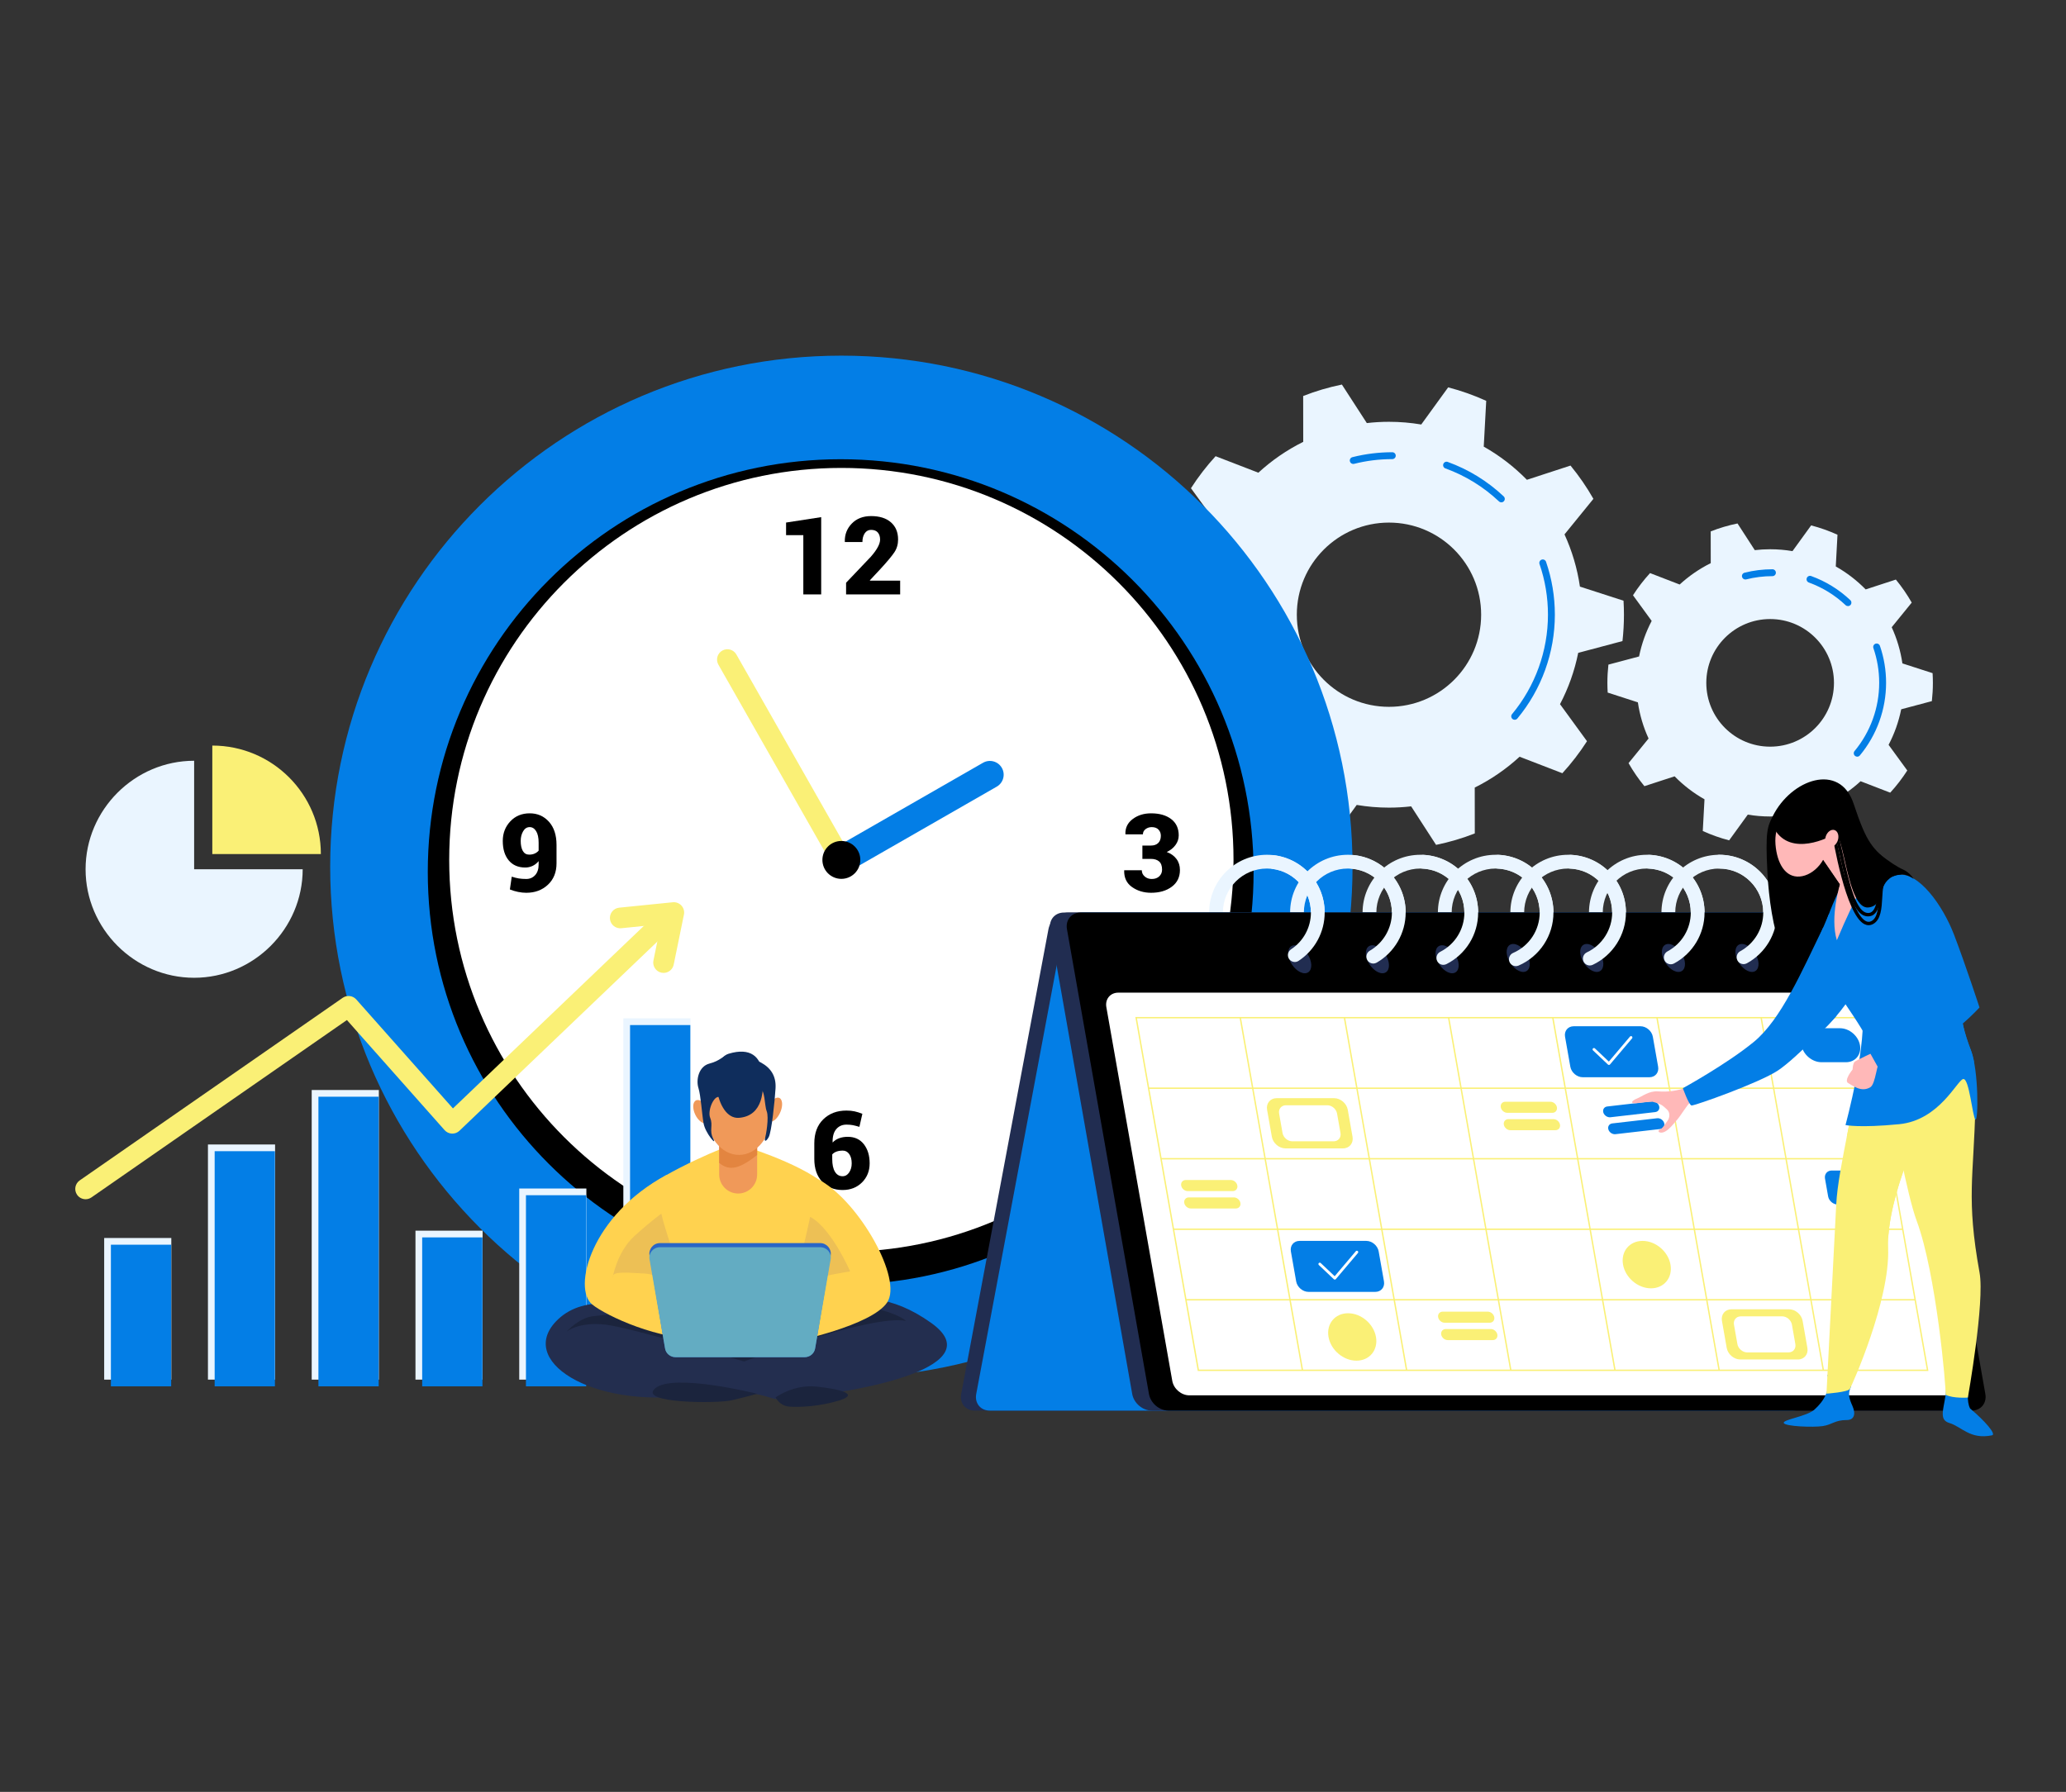 <svg width="302" height="262" viewBox="0 0 302 262" fill="none" xmlns="http://www.w3.org/2000/svg">
<rect x="0" y="0" width="302" height="262" fill="#333333" stroke="none"/>
<g clip-path="url(#clip0_419_6479)">
<path d="M237.167 93.734C237.309 92.469 237.383 91.182 237.383 89.879C237.383 89.191 237.36 88.509 237.321 87.831L230.948 85.77C230.556 83.084 229.785 80.521 228.693 78.136L232.918 72.938C231.941 71.218 230.82 69.591 229.571 68.073L223.197 70.153C221.339 68.256 219.217 66.619 216.888 65.303L217.251 58.609C215.472 57.799 213.612 57.137 211.688 56.637L207.752 62.067C206.219 61.81 204.644 61.673 203.036 61.673C201.941 61.673 200.86 61.737 199.797 61.859L196.153 56.228C194.202 56.625 192.309 57.188 190.493 57.901L190.501 64.606C188.101 65.798 185.895 67.32 183.944 69.115L177.691 66.703C176.363 68.155 175.156 69.72 174.09 71.384L178.036 76.8C176.814 79.129 175.908 81.648 175.376 84.303L168.905 86.025C168.763 87.29 168.688 88.577 168.688 89.88C168.688 90.568 168.71 91.251 168.751 91.928L175.123 93.989C175.515 96.675 176.285 99.238 177.38 101.623L173.154 106.822C174.132 108.541 175.252 110.169 176.502 111.686L182.875 109.607C184.733 111.504 186.855 113.141 189.184 114.456L188.822 121.151C190.6 121.96 192.46 122.623 194.385 123.122L198.32 117.692C199.854 117.95 201.429 118.087 203.036 118.087C204.132 118.087 205.212 118.022 206.276 117.9L209.919 123.531C211.872 123.134 213.763 122.571 215.58 121.858L215.572 115.154C217.972 113.961 220.177 112.439 222.129 110.644L228.381 113.056C229.71 111.604 230.916 110.04 231.982 108.375L228.036 102.959C229.258 100.63 230.164 98.111 230.696 95.456L237.167 93.734ZM203.036 103.348C195.596 103.348 189.564 97.318 189.564 89.879C189.564 82.44 195.595 76.41 203.036 76.41C210.476 76.41 216.508 82.44 216.508 89.879C216.508 97.318 210.476 103.348 203.036 103.348Z" fill="#EAF5FF"/>
<path d="M221.411 105.241C221.297 105.241 221.183 105.203 221.09 105.124C220.876 104.946 220.847 104.629 221.024 104.416C224.41 100.345 226.275 95.183 226.275 89.879C226.275 87.34 225.859 84.846 225.04 82.468C224.95 82.205 225.09 81.918 225.352 81.827C225.615 81.737 225.902 81.877 225.993 82.139C226.849 84.624 227.283 87.228 227.283 89.879C227.283 95.417 225.335 100.809 221.8 105.06C221.698 105.18 221.555 105.241 221.411 105.241Z" fill="#037EE6"/>
<path d="M219.46 73.449C219.336 73.449 219.212 73.404 219.115 73.312C216.84 71.171 214.204 69.547 211.282 68.487C211.02 68.393 210.885 68.104 210.98 67.842C211.075 67.58 211.364 67.445 211.625 67.54C214.678 68.648 217.43 70.342 219.806 72.578C220.008 72.769 220.018 73.088 219.827 73.29C219.728 73.396 219.594 73.449 219.46 73.449Z" fill="#037EE6"/>
<path d="M197.811 67.836C197.585 67.836 197.381 67.684 197.323 67.455C197.255 67.185 197.419 66.911 197.688 66.844C199.584 66.366 201.547 66.123 203.521 66.123C203.798 66.123 204.024 66.349 204.024 66.626C204.024 66.904 203.798 67.13 203.521 67.13C201.629 67.13 199.75 67.362 197.934 67.821C197.893 67.831 197.852 67.836 197.811 67.836Z" fill="#037EE6"/>
<path d="M282.392 102.514C282.49 101.637 282.542 100.746 282.542 99.844C282.542 99.368 282.526 98.895 282.499 98.425L278.085 96.998C277.813 95.137 277.279 93.362 276.522 91.711L279.448 88.11C278.772 86.919 277.995 85.792 277.13 84.741L272.716 86.181C271.429 84.867 269.959 83.733 268.347 82.823L268.597 78.186C267.366 77.626 266.078 77.166 264.745 76.821L262.019 80.582C260.956 80.403 259.865 80.309 258.752 80.309C257.992 80.309 257.244 80.353 256.508 80.438L253.984 76.538C252.632 76.813 251.322 77.203 250.064 77.697L250.07 82.341C248.408 83.166 246.881 84.221 245.528 85.464L241.198 83.794C240.278 84.799 239.443 85.883 238.704 87.036L241.437 90.787C240.591 92.4 239.963 94.145 239.594 95.984L235.111 97.176C235.014 98.053 234.961 98.944 234.961 99.846C234.961 100.322 234.978 100.796 235.005 101.265L239.419 102.693C239.69 104.553 240.224 106.328 240.982 107.98L238.055 111.58C238.732 112.771 239.508 113.898 240.373 114.949L244.787 113.509C246.074 114.823 247.544 115.957 249.157 116.867L248.906 121.504C250.137 122.065 251.425 122.524 252.759 122.869L255.485 119.109C256.547 119.288 257.638 119.381 258.752 119.381C259.511 119.381 260.259 119.337 260.995 119.253L263.519 123.152C264.871 122.877 266.182 122.488 267.439 121.994L267.433 117.351C269.095 116.525 270.623 115.471 271.975 114.227L276.305 115.898C277.226 114.893 278.061 113.808 278.8 112.656L276.067 108.905C276.913 107.292 277.54 105.547 277.91 103.708L282.392 102.514ZM258.752 109.173C253.599 109.173 249.42 104.996 249.42 99.843C249.42 94.691 253.598 90.513 258.752 90.513C263.906 90.513 268.083 94.69 268.083 99.843C268.083 104.996 263.906 109.173 258.752 109.173Z" fill="#EAF5FF"/>
<path d="M271.479 110.637C271.365 110.637 271.251 110.599 271.157 110.52C270.944 110.342 270.915 110.025 271.092 109.812C273.414 107.019 274.693 103.479 274.693 99.841C274.693 98.1 274.408 96.389 273.846 94.758C273.756 94.495 273.896 94.208 274.158 94.117C274.421 94.027 274.708 94.167 274.799 94.43C275.397 96.166 275.701 97.987 275.701 99.841C275.701 103.713 274.34 107.482 271.867 110.454C271.767 110.575 271.623 110.637 271.479 110.637Z" fill="#037EE6"/>
<path d="M270.127 88.619C270.003 88.619 269.879 88.573 269.782 88.482C268.221 87.013 266.414 85.899 264.409 85.172C264.147 85.078 264.012 84.788 264.107 84.527C264.202 84.265 264.491 84.131 264.753 84.226C266.887 85 268.811 86.185 270.472 87.749C270.674 87.939 270.684 88.258 270.493 88.461C270.395 88.565 270.261 88.619 270.127 88.619Z" fill="#037EE6"/>
<path d="M255.133 84.731C254.907 84.731 254.703 84.579 254.645 84.35C254.577 84.08 254.741 83.806 255.01 83.739C256.336 83.404 257.708 83.234 259.088 83.234C259.366 83.234 259.592 83.46 259.592 83.738C259.592 84.016 259.366 84.241 259.088 84.241C257.791 84.241 256.502 84.4 255.256 84.715C255.215 84.725 255.174 84.731 255.133 84.731Z" fill="#037EE6"/>
<path d="M122.987 201.42C164.255 201.42 197.709 167.971 197.709 126.71C197.709 85.449 164.255 52 122.987 52C81.719 52 48.265 85.449 48.265 126.71C48.265 167.971 81.719 201.42 122.987 201.42Z" fill="#037EE6"/>
<path d="M122.888 187.84C156.222 187.84 183.245 160.822 183.245 127.493C183.245 94.165 156.222 67.147 122.888 67.147C89.554 67.147 62.532 94.165 62.532 127.493C62.532 160.822 89.554 187.84 122.888 187.84Z" fill="black"/>
<path d="M122.987 183.045C154.646 183.045 180.311 157.385 180.311 125.731C180.311 94.077 154.646 68.417 122.987 68.417C91.328 68.417 65.663 94.077 65.663 125.731C65.663 157.385 91.328 183.045 122.987 183.045Z" fill="white"/>
<path d="M122.988 127.746C122.29 127.746 121.611 127.383 121.239 126.734C120.685 125.77 121.018 124.539 121.983 123.985L143.696 111.526C144.66 110.973 145.891 111.306 146.445 112.271C146.999 113.235 146.665 114.465 145.701 115.019L123.988 127.478C123.673 127.66 123.328 127.746 122.988 127.746Z" fill="#037EE6"/>
<path d="M122.988 127.244C122.462 127.244 121.952 126.969 121.674 126.48L105.013 97.185C104.601 96.46 104.853 95.537 105.578 95.126C106.304 94.713 107.226 94.967 107.638 95.692L124.299 124.986C124.711 125.711 124.458 126.634 123.733 127.046C123.498 127.179 123.241 127.244 122.988 127.244Z" fill="#FAF076"/>
<path d="M125.758 125.731C125.758 127.261 124.517 128.502 122.987 128.502C121.456 128.502 120.215 127.261 120.215 125.731C120.215 124.2 121.456 122.959 122.987 122.959C124.517 122.96 125.758 124.2 125.758 125.731Z" fill="black"/>
<path d="M120.039 86.911H117.426V78.249H114.905V76.404L120.039 75.612V86.911Z" fill="black"/>
<path d="M131.58 86.911H123.677V85.206L127.306 81.391C127.766 80.863 128.105 80.393 128.322 79.979C128.54 79.565 128.648 79.206 128.648 78.9C128.648 78.466 128.539 78.12 128.319 77.861C128.1 77.603 127.769 77.474 127.33 77.474C126.937 77.474 126.628 77.641 126.404 77.974C126.179 78.308 126.066 78.733 126.066 79.25H123.506L123.491 79.204C123.465 78.159 123.807 77.274 124.516 76.547C125.223 75.822 126.162 75.458 127.331 75.458C128.572 75.458 129.541 75.763 130.236 76.373C130.93 76.983 131.279 77.818 131.279 78.878C131.279 79.592 131.094 80.222 130.724 80.77C130.354 81.318 129.673 82.133 128.681 83.213L127.153 84.849L127.176 84.895H131.582V86.911H131.58Z" fill="black"/>
<path d="M123.723 162.38C124.168 162.38 124.563 162.417 124.909 162.493C125.256 162.568 125.638 162.688 126.057 162.853L125.623 164.761C125.262 164.652 124.945 164.571 124.674 164.516C124.402 164.462 124.091 164.435 123.739 164.435C123.119 164.435 122.621 164.653 122.246 165.09C121.871 165.527 121.691 166.165 121.707 167.002L121.73 167.041C121.958 166.782 122.26 166.581 122.637 166.436C123.015 166.291 123.444 166.218 123.925 166.218C124.933 166.218 125.718 166.582 126.28 167.308C126.841 168.033 127.122 168.963 127.122 170.096C127.122 171.212 126.751 172.141 126.009 172.884C125.267 173.626 124.319 173.996 123.166 173.996C121.93 173.996 120.933 173.59 120.172 172.779C119.412 171.967 119.032 170.856 119.032 169.444V167.172C119.032 165.682 119.47 164.511 120.346 163.659C121.222 162.806 122.347 162.38 123.723 162.38ZM123.203 168.235C122.842 168.235 122.53 168.284 122.269 168.382C122.008 168.48 121.803 168.616 121.653 168.792V169.456C121.653 170.27 121.785 170.894 122.052 171.329C122.318 171.764 122.69 171.981 123.165 171.981C123.558 171.981 123.879 171.796 124.127 171.426C124.375 171.055 124.499 170.615 124.499 170.105C124.499 169.533 124.38 169.079 124.139 168.741C123.898 168.403 123.586 168.235 123.203 168.235Z" fill="black"/>
<path d="M76.929 128.518C77.452 128.518 77.883 128.331 78.224 127.957C78.566 127.582 78.736 127.064 78.736 126.402V125.906C78.482 126.216 78.188 126.449 77.852 126.607C77.515 126.765 77.159 126.844 76.781 126.844C75.752 126.844 74.947 126.497 74.365 125.801C73.783 125.105 73.493 124.156 73.493 122.951C73.493 121.83 73.861 120.877 74.595 120.094C75.329 119.311 76.276 118.919 77.434 118.919C78.571 118.919 79.508 119.33 80.245 120.152C80.983 120.974 81.351 122.104 81.351 123.541V126.225C81.351 127.528 80.932 128.572 80.094 129.358C79.256 130.144 78.202 130.537 76.93 130.537C76.543 130.537 76.141 130.495 75.724 130.409C75.308 130.324 74.91 130.204 74.533 130.049L74.805 128.18C75.167 128.299 75.51 128.386 75.834 128.44C76.155 128.491 76.52 128.518 76.929 128.518ZM77.356 124.959C77.651 124.959 77.916 124.908 78.151 124.804C78.386 124.7 78.581 124.558 78.736 124.377V123.214C78.736 122.475 78.613 121.91 78.367 121.52C78.121 121.129 77.807 120.935 77.425 120.935C77.022 120.935 76.702 121.139 76.467 121.547C76.231 121.956 76.115 122.423 76.115 122.95C76.115 123.571 76.218 124.061 76.425 124.419C76.632 124.78 76.942 124.959 77.356 124.959Z" fill="black"/>
<path d="M166.989 123.633H168.222C168.693 123.633 169.055 123.506 169.308 123.253C169.562 123 169.688 122.648 169.688 122.199C169.688 121.843 169.574 121.543 169.346 121.3C169.119 121.058 168.787 120.936 168.353 120.936C168.012 120.936 167.712 121.034 167.454 121.231C167.195 121.427 167.066 121.681 167.066 121.991H164.522L164.507 121.945C164.476 121.045 164.831 120.316 165.57 119.758C166.309 119.2 167.206 118.92 168.261 118.92C169.486 118.92 170.466 119.201 171.2 119.762C171.934 120.322 172.302 121.118 172.302 122.146C172.302 122.657 172.143 123.13 171.824 123.562C171.506 123.994 171.081 124.331 170.549 124.573C171.154 124.796 171.626 125.133 171.967 125.585C172.309 126.037 172.479 126.579 172.479 127.209C172.479 128.244 172.083 129.056 171.293 129.648C170.501 130.24 169.491 130.536 168.261 130.536C167.2 130.536 166.274 130.258 165.48 129.702C164.687 129.147 164.303 128.341 164.328 127.287L164.343 127.241H166.903C166.903 127.602 167.044 127.906 167.326 128.152C167.608 128.398 167.95 128.52 168.354 128.52C168.814 128.52 169.181 128.392 169.456 128.133C169.73 127.874 169.867 127.549 169.867 127.156C169.867 126.608 169.724 126.209 169.437 125.958C169.15 125.707 168.745 125.581 168.223 125.581H166.99V123.633H166.989Z" fill="black"/>
<path d="M251.313 141.872C246.655 141.872 242.865 138.083 242.865 133.426C242.865 128.769 246.655 124.98 251.313 124.98C255.97 124.98 259.76 128.769 259.76 133.426C259.76 138.083 255.97 141.872 251.313 141.872ZM251.313 126.994C247.766 126.994 244.88 129.88 244.88 133.426C244.88 136.972 247.766 139.858 251.313 139.858C254.859 139.858 257.745 136.972 257.745 133.426C257.745 129.88 254.86 126.994 251.313 126.994Z" fill="#EAF5FF"/>
<path d="M240.718 141.872C236.061 141.872 232.271 138.083 232.271 133.426C232.271 128.769 236.061 124.98 240.718 124.98C245.376 124.98 249.165 128.769 249.165 133.426C249.165 138.083 245.376 141.872 240.718 141.872ZM240.718 126.994C237.171 126.994 234.285 129.88 234.285 133.426C234.285 136.972 237.171 139.858 240.718 139.858C244.265 139.858 247.151 136.972 247.151 133.426C247.151 129.88 244.265 126.994 240.718 126.994Z" fill="#EAF5FF"/>
<path d="M229.227 141.872C224.569 141.872 220.78 138.083 220.78 133.426C220.78 128.769 224.569 124.98 229.227 124.98C233.884 124.98 237.674 128.769 237.674 133.426C237.674 138.083 233.884 141.872 229.227 141.872ZM229.227 126.994C225.68 126.994 222.794 129.88 222.794 133.426C222.794 136.972 225.68 139.858 229.227 139.858C232.773 139.858 235.66 136.972 235.66 133.426C235.659 129.88 232.773 126.994 229.227 126.994Z" fill="#EAF5FF"/>
<path d="M218.632 141.872C213.974 141.872 210.185 138.083 210.185 133.426C210.185 128.769 213.974 124.98 218.632 124.98C223.289 124.98 227.079 128.769 227.079 133.426C227.079 138.083 223.289 141.872 218.632 141.872ZM218.632 126.994C215.085 126.994 212.199 129.88 212.199 133.426C212.199 136.972 215.085 139.858 218.632 139.858C222.178 139.858 225.065 136.972 225.065 133.426C225.065 129.88 222.178 126.994 218.632 126.994Z" fill="#EAF5FF"/>
<path d="M207.624 141.872C202.966 141.872 199.177 138.083 199.177 133.426C199.177 128.769 202.966 124.98 207.624 124.98C212.281 124.98 216.071 128.769 216.071 133.426C216.071 138.083 212.281 141.872 207.624 141.872ZM207.624 126.994C204.077 126.994 201.191 129.88 201.191 133.426C201.191 136.972 204.077 139.858 207.624 139.858C211.171 139.858 214.057 136.972 214.057 133.426C214.056 129.88 211.171 126.994 207.624 126.994Z" fill="#EAF5FF"/>
<path d="M197.029 141.872C192.371 141.872 188.582 138.083 188.582 133.426C188.582 128.769 192.371 124.98 197.029 124.98C201.686 124.98 205.476 128.769 205.476 133.426C205.476 138.083 201.686 141.872 197.029 141.872ZM197.029 126.994C193.482 126.994 190.596 129.88 190.596 133.426C190.596 136.972 193.482 139.858 197.029 139.858C200.576 139.858 203.462 136.972 203.462 133.426C203.462 129.88 200.576 126.994 197.029 126.994Z" fill="#EAF5FF"/>
<path d="M185.191 141.872C180.533 141.872 176.744 138.083 176.744 133.426C176.744 128.769 180.533 124.98 185.191 124.98C189.848 124.98 193.638 128.769 193.638 133.426C193.638 138.083 189.848 141.872 185.191 141.872ZM185.191 126.994C181.644 126.994 178.758 129.88 178.758 133.426C178.758 136.972 181.644 139.858 185.191 139.858C188.738 139.858 191.624 136.972 191.624 133.426C191.623 129.88 188.738 126.994 185.191 126.994Z" fill="#EAF5FF"/>
<path d="M259.878 206.25H142.479C141.136 206.25 140.253 205.162 140.505 203.82L153.26 135.856C153.512 134.514 154.804 133.427 156.146 133.427H273.545C274.888 133.427 275.771 134.514 275.519 135.856L262.764 203.82C262.512 205.162 261.22 206.25 259.878 206.25Z" fill="#212D51"/>
<path d="M262.074 206.25H144.675C143.332 206.25 142.449 205.162 142.701 203.82L155.456 135.856C155.708 134.514 157 133.427 158.342 133.427H275.742C277.084 133.427 277.967 134.514 277.716 135.856L264.96 203.82C264.709 205.162 263.417 206.25 262.074 206.25Z" fill="#037EE6"/>
<path d="M285.762 206.25H168.361C167.019 206.25 165.739 205.162 165.502 203.82L153.517 135.856C153.28 134.514 154.176 133.427 155.519 133.427H272.918C274.26 133.427 275.54 134.514 275.777 135.856L287.763 203.82C288 205.162 287.104 206.25 285.762 206.25Z" fill="#212D51"/>
<path d="M288.209 206.25H170.809C169.466 206.25 168.186 205.162 167.95 203.82L155.964 135.856C155.727 134.514 156.624 133.427 157.966 133.427H275.365C276.708 133.427 277.988 134.514 278.224 135.856L290.21 203.82C290.448 205.162 289.551 206.25 288.209 206.25Z" fill="black"/>
<path d="M256.889 140.065C257.294 141.195 256.941 142.111 256.099 142.111C255.257 142.111 254.248 141.195 253.842 140.065C253.436 138.936 253.791 138.02 254.632 138.02C255.474 138.02 256.484 138.936 256.889 140.065Z" fill="#212D51"/>
<path d="M246.139 140.065C246.544 141.195 246.191 142.111 245.349 142.111C244.507 142.111 243.498 141.195 243.092 140.065C242.686 138.936 243.041 138.02 243.882 138.02C244.724 138.02 245.734 138.936 246.139 140.065Z" fill="#212D51"/>
<path d="M234.203 140.065C234.608 141.195 234.254 142.111 233.412 142.111C232.57 142.111 231.561 141.195 231.155 140.065C230.75 138.936 231.104 138.02 231.946 138.02C232.788 138.02 233.798 138.936 234.203 140.065Z" fill="#212D51"/>
<path d="M223.451 140.065C223.856 141.195 223.503 142.111 222.661 142.111C221.819 142.111 220.81 141.195 220.404 140.065C219.998 138.936 220.353 138.02 221.195 138.02C222.037 138.02 223.047 138.936 223.451 140.065Z" fill="#212D51"/>
<path d="M213.06 140.257C213.464 141.387 213.111 142.303 212.269 142.303C211.427 142.303 210.418 141.387 210.012 140.257C209.608 139.127 209.961 138.211 210.803 138.211C211.645 138.211 212.655 139.126 213.06 140.257Z" fill="#212D51"/>
<path d="M202.868 140.257C203.273 141.387 202.92 142.303 202.078 142.303C201.237 142.303 200.227 141.387 199.821 140.257C199.416 139.127 199.77 138.211 200.612 138.211C201.454 138.211 202.464 139.126 202.868 140.257Z" fill="#212D51"/>
<path d="M191.513 140.257C191.918 141.387 191.565 142.303 190.723 142.303C189.882 142.303 188.872 141.387 188.466 140.257C188.061 139.127 188.415 138.211 189.257 138.211C190.098 138.211 191.108 139.126 191.513 140.257Z" fill="#212D51"/>
<path d="M254.866 140.971C254.509 140.971 254.163 140.78 253.981 140.445C253.715 139.957 253.895 139.345 254.384 139.08C256.457 137.951 257.746 135.785 257.746 133.426C257.746 129.88 254.86 126.994 251.313 126.994C250.757 126.994 250.306 126.543 250.306 125.987C250.306 125.432 250.757 124.98 251.313 124.98C255.971 124.98 259.76 128.769 259.76 133.426C259.76 136.522 258.069 139.367 255.347 140.848C255.193 140.931 255.028 140.971 254.866 140.971Z" fill="#EAF5FF"/>
<path d="M244.227 140.994C243.867 140.994 243.52 140.802 243.339 140.463C243.076 139.973 243.261 139.362 243.75 139.1C245.848 137.976 247.151 135.802 247.151 133.426C247.151 129.985 244.461 127.163 241.026 127.001C240.471 126.975 240.042 126.504 240.068 125.948C240.094 125.392 240.567 124.965 241.121 124.989C245.632 125.202 249.165 128.907 249.165 133.425C249.165 136.545 247.455 139.4 244.702 140.874C244.55 140.956 244.387 140.994 244.227 140.994Z" fill="#EAF5FF"/>
<path d="M232.392 141.166C232.014 141.166 231.652 140.953 231.481 140.588C231.244 140.085 231.46 139.485 231.963 139.248C234.209 138.191 235.66 135.905 235.66 133.425C235.66 129.981 232.967 127.158 229.529 127C228.973 126.975 228.544 126.504 228.569 125.948C228.595 125.392 229.063 124.96 229.622 124.989C234.137 125.196 237.674 128.902 237.674 133.425C237.674 136.681 235.77 139.682 232.821 141.069C232.682 141.135 232.536 141.166 232.392 141.166Z" fill="#EAF5FF"/>
<path d="M221.583 141.263C221.194 141.263 220.823 141.035 220.659 140.656C220.438 140.145 220.673 139.552 221.184 139.331C223.541 138.312 225.065 135.994 225.065 133.425C225.065 129.981 222.371 127.158 218.933 127C218.377 126.975 217.948 126.504 217.973 125.948C217.998 125.392 218.471 124.96 219.026 124.989C223.541 125.196 227.079 128.901 227.079 133.425C227.079 136.797 225.079 139.84 221.983 141.179C221.853 141.235 221.717 141.263 221.583 141.263Z" fill="#EAF5FF"/>
<path d="M210.982 141.073C210.615 141.073 210.26 140.872 210.083 140.521C209.831 140.025 210.03 139.42 210.526 139.168C212.703 138.066 214.056 135.866 214.056 133.427C214.056 130.001 211.378 127.179 207.959 127.004C207.403 126.976 206.976 126.503 207.006 125.947C207.034 125.391 207.509 124.966 208.063 124.993C212.553 125.224 216.071 128.928 216.071 133.428C216.071 136.63 214.295 139.518 211.437 140.965C211.29 141.038 211.135 141.073 210.982 141.073Z" fill="#EAF5FF"/>
<path d="M200.739 140.885C200.39 140.885 200.052 140.703 199.866 140.38C199.588 139.898 199.754 139.283 200.235 139.005C202.226 137.858 203.462 135.721 203.462 133.428C203.462 130.089 200.958 127.336 197.638 127.024C197.084 126.972 196.678 126.481 196.73 125.928C196.781 125.374 197.273 124.966 197.827 125.019C199.911 125.215 201.842 126.176 203.261 127.726C204.69 129.286 205.476 131.31 205.476 133.428C205.476 136.439 203.853 139.245 201.24 140.75C201.081 140.841 200.909 140.885 200.739 140.885Z" fill="#EAF5FF"/>
<path d="M189.268 140.658C188.939 140.658 188.618 140.498 188.425 140.204C188.12 139.738 188.249 139.114 188.714 138.809C190.535 137.614 191.623 135.602 191.623 133.427C191.623 130.203 189.215 127.461 186.023 127.049C185.471 126.977 185.082 126.473 185.153 125.921C185.224 125.369 185.729 124.981 186.281 125.051C190.475 125.592 193.637 129.192 193.637 133.426C193.637 136.282 192.21 138.923 189.819 140.492C189.649 140.604 189.458 140.658 189.268 140.658Z" fill="#EAF5FF"/>
<path d="M284.381 204.018H173.85C172.681 204.018 171.566 203.071 171.359 201.902L161.722 147.255C161.516 146.086 162.297 145.139 163.466 145.139H273.998C275.167 145.139 276.282 146.086 276.488 147.255L286.125 201.902C286.331 203.071 285.55 204.018 284.381 204.018Z" fill="white"/>
<path d="M281.89 200.457H175.086L175.071 200.374L165.957 148.698H272.761L272.777 148.782L281.89 200.457ZM175.255 200.256H281.651L272.593 148.901H166.198L175.255 200.256Z" fill="#FAF076"/>
<path d="M279.952 189.944H173.352V190.146H279.952V189.944Z" fill="#FAF076"/>
<path d="M278.133 179.633H171.533V179.834H278.133V179.633Z" fill="#FAF076"/>
<path d="M276.314 169.322H169.714V169.524H276.314V169.322Z" fill="#FAF076"/>
<path d="M274.496 159.01H167.896V159.211H274.496V159.01Z" fill="#FAF076"/>
<path d="M257.541 148.793L257.343 148.828L266.433 200.385L266.631 200.35L257.541 148.793Z" fill="#FAF076"/>
<path d="M242.313 148.792L242.115 148.827L251.205 200.384L251.403 200.349L242.313 148.792Z" fill="#FAF076"/>
<path d="M227.085 148.791L226.886 148.826L235.976 200.383L236.174 200.348L227.085 148.791Z" fill="#FAF076"/>
<path d="M211.856 148.791L211.658 148.826L220.748 200.383L220.946 200.348L211.856 148.791Z" fill="#FAF076"/>
<path d="M196.628 148.791L196.429 148.826L205.519 200.383L205.718 200.348L196.628 148.791Z" fill="#FAF076"/>
<path d="M181.399 148.79L181.2 148.825L190.29 200.382L190.489 200.347L181.399 148.79Z" fill="#FAF076"/>
<path d="M269.838 155.311H266.254C264.886 155.311 263.571 154.192 263.329 152.826C263.089 151.458 264.009 150.341 265.377 150.341H268.961C270.328 150.341 271.643 151.459 271.885 152.826C272.127 154.192 271.205 155.311 269.838 155.311Z" fill="#037EE6"/>
<path d="M274.808 176.116H268.623C267.972 176.116 267.344 175.583 267.229 174.931L266.771 172.331C266.656 171.679 267.095 171.146 267.747 171.146H273.932C274.584 171.146 275.211 171.679 275.326 172.331L275.784 174.931C275.899 175.584 275.46 176.116 274.808 176.116Z" fill="#037EE6"/>
<path d="M196.316 167.91H187.904C186.975 167.91 186.079 167.149 185.915 166.22L185.217 162.26C185.053 161.331 185.68 160.569 186.61 160.569H195.022C195.951 160.569 196.847 161.331 197.011 162.26L197.709 166.22C197.872 167.149 197.245 167.91 196.316 167.91Z" fill="#FAF076"/>
<path d="M194.948 166.876H188.906C188.238 166.876 187.595 166.33 187.477 165.662L186.975 162.818C186.857 162.15 187.308 161.604 187.975 161.604H194.018C194.685 161.604 195.329 162.15 195.447 162.818L195.948 165.662C196.066 166.33 195.616 166.876 194.948 166.876Z" fill="white"/>
<path d="M262.805 198.776H254.394C253.464 198.776 252.569 198.014 252.405 197.085L251.707 193.125C251.543 192.196 252.169 191.435 253.1 191.435H261.511C262.441 191.435 263.336 192.195 263.5 193.125L264.198 197.085C264.361 198.015 263.735 198.776 262.805 198.776Z" fill="#FAF076"/>
<path d="M261.438 197.74H255.396C254.728 197.74 254.085 197.193 253.967 196.526L253.465 193.681C253.347 193.014 253.798 192.467 254.465 192.467H260.508C261.175 192.467 261.819 193.014 261.937 193.681L262.438 196.526C262.556 197.194 262.106 197.74 261.438 197.74Z" fill="white"/>
<path d="M226.918 162.708H220.328C219.883 162.708 219.455 162.343 219.377 161.898C219.298 161.453 219.598 161.089 220.043 161.089H226.633C227.079 161.089 227.507 161.453 227.585 161.898C227.664 162.344 227.364 162.708 226.918 162.708Z" fill="#FAF076"/>
<path d="M227.367 165.252H220.777C220.332 165.252 219.904 164.887 219.825 164.442C219.747 163.997 220.047 163.633 220.492 163.633H227.082C227.527 163.633 227.955 163.997 228.034 164.442C228.112 164.888 227.812 165.252 227.367 165.252Z" fill="#FAF076"/>
<path d="M217.763 193.401H211.173C210.728 193.401 210.3 193.037 210.221 192.592C210.142 192.147 210.443 191.782 210.888 191.782H217.478C217.923 191.782 218.351 192.147 218.429 192.592C218.508 193.037 218.208 193.401 217.763 193.401Z" fill="#FAF076"/>
<path d="M218.212 195.943H211.622C211.177 195.943 210.749 195.579 210.67 195.134C210.591 194.689 210.892 194.324 211.337 194.324H217.927C218.372 194.324 218.8 194.689 218.878 195.134C218.957 195.579 218.657 195.943 218.212 195.943Z" fill="#FAF076"/>
<path d="M180.203 174.153H173.613C173.168 174.153 172.74 173.789 172.661 173.344C172.583 172.899 172.883 172.534 173.328 172.534H179.918C180.363 172.534 180.791 172.899 180.87 173.344C180.948 173.789 180.648 174.153 180.203 174.153Z" fill="#FAF076"/>
<path d="M180.652 176.697H174.062C173.617 176.697 173.189 176.333 173.111 175.888C173.032 175.443 173.332 175.078 173.777 175.078H180.367C180.812 175.078 181.24 175.443 181.319 175.888C181.398 176.333 181.097 176.697 180.652 176.697Z" fill="#FAF076"/>
<path d="M201.038 188.89H191.276C190.431 188.89 189.618 188.2 189.469 187.355L188.696 182.972C188.547 182.127 189.116 181.437 189.96 181.437H199.723C200.568 181.437 201.38 182.127 201.529 182.972L202.303 187.355C202.452 188.2 201.883 188.89 201.038 188.89Z" fill="#037EE6"/>
<path d="M195.115 187.096C195.063 187.096 195.014 187.076 194.976 187.04L192.783 184.966C192.703 184.89 192.699 184.762 192.775 184.681C192.852 184.601 192.98 184.597 193.06 184.673L195.098 186.601L198.188 182.946C198.26 182.862 198.388 182.851 198.472 182.922C198.557 182.994 198.568 183.121 198.496 183.206L195.269 187.023C195.233 187.065 195.181 187.092 195.126 187.095C195.122 187.096 195.119 187.096 195.115 187.096Z" fill="white"/>
<path d="M241.114 157.506H231.352C230.507 157.506 229.694 156.815 229.545 155.97L228.772 151.587C228.623 150.742 229.192 150.052 230.037 150.052H239.799C240.644 150.052 241.456 150.742 241.605 151.587L242.379 155.97C242.528 156.815 241.959 157.506 241.114 157.506Z" fill="#037EE6"/>
<path d="M235.19 155.712C235.139 155.712 235.09 155.692 235.051 155.657L232.859 153.582C232.778 153.506 232.774 153.378 232.851 153.297C232.927 153.217 233.055 153.213 233.136 153.289L235.173 155.218L238.264 151.563C238.335 151.478 238.463 151.467 238.548 151.538C238.632 151.61 238.643 151.737 238.572 151.822L235.344 155.639C235.308 155.682 235.257 155.708 235.201 155.711C235.198 155.712 235.194 155.712 235.19 155.712Z" fill="white"/>
<path d="M244.186 184.903C244.524 186.818 243.245 188.371 241.329 188.371C239.414 188.371 237.587 186.818 237.249 184.903C236.911 182.988 238.19 181.436 240.106 181.436C242.022 181.436 243.849 182.988 244.186 184.903Z" fill="#FAF076"/>
<path d="M201.135 195.481C201.472 197.396 200.193 198.949 198.278 198.949C196.362 198.949 194.535 197.396 194.197 195.481C193.86 193.566 195.139 192.014 197.054 192.014C198.969 192.014 200.796 193.566 201.135 195.481Z" fill="#FAF076"/>
<path d="M28.378 127.099H44.245C44.245 135.802 37.083 142.964 28.378 142.964C19.673 142.964 12.51 135.802 12.51 127.099C12.51 118.395 19.673 111.233 28.378 111.233V127.099Z" fill="#EAF5FF"/>
<path d="M46.903 124.877C46.903 116.115 39.799 109.012 31.035 109.012V124.877H46.903Z" fill="#FAF076"/>
<path d="M25.042 181.012H15.229V201.72H25.042V181.012Z" fill="#EAF5FF"/>
<path d="M55.379 159.375H45.564V201.72H55.379V159.375Z" fill="#EAF5FF"/>
<path d="M70.545 179.941H60.732V201.719H70.545V179.941Z" fill="#EAF5FF"/>
<path d="M85.713 173.777H75.9V201.72H85.713V173.777Z" fill="#EAF5FF"/>
<path d="M40.211 167.339H30.397V201.719H40.211V167.339Z" fill="#EAF5FF"/>
<path d="M100.932 148.896H91.118V201.719H100.932V148.896Z" fill="#EAF5FF"/>
<path d="M25.021 181.993H16.211V202.701H25.021V181.993Z" fill="#037EE6"/>
<path d="M55.356 160.355H46.546V202.7H55.356V160.355Z" fill="#037EE6"/>
<path d="M70.523 180.924H61.713V202.701H70.523V180.924Z" fill="#037EE6"/>
<path d="M85.691 174.758H76.881V202.7H85.691V174.758Z" fill="#037EE6"/>
<path d="M40.188 168.319H31.378V202.7H40.188V168.319Z" fill="#037EE6"/>
<path d="M100.91 149.879H92.099V202.701H100.91V149.879Z" fill="#037EE6"/>
<path d="M12.512 175.344C12.034 175.344 11.563 175.117 11.27 174.695C10.794 174.011 10.964 173.069 11.649 172.593L50.09 145.897C50.718 145.461 51.574 145.563 52.081 146.136L66.208 162.064L96.471 133.127C97.074 132.551 98.029 132.571 98.606 133.174C99.184 133.777 99.161 134.733 98.559 135.31L67.163 165.332C66.866 165.616 66.465 165.767 66.057 165.749C65.647 165.732 65.261 165.549 64.989 165.242L50.711 149.144L13.372 175.075C13.109 175.256 12.809 175.344 12.512 175.344Z" fill="#FAF076"/>
<path d="M96.999 142.252C96.898 142.252 96.796 142.242 96.695 142.221C95.877 142.054 95.35 141.255 95.517 140.439L96.603 135.135L90.815 135.72C89.988 135.803 89.244 135.199 89.161 134.369C89.077 133.54 89.681 132.799 90.511 132.715L98.343 131.923C98.821 131.874 99.294 132.057 99.616 132.413C99.938 132.769 100.071 133.258 99.975 133.728L98.478 141.044C98.33 141.76 97.701 142.252 96.999 142.252Z" fill="#FAF076"/>
<path d="M259.142 119.319C261.849 113.904 268.932 111.448 270.942 117.48C272.952 123.511 273.649 123.895 276.479 126.418C286.297 135.173 271.365 140.422 266.11 142.721C260.855 145.022 258.753 135.274 258.352 127.527C258.039 121.473 258.35 120.903 259.142 119.319Z" fill="black"/>
<path d="M267.131 201.008C267.661 203.161 266.615 204.867 265.215 206.112C264.076 207.124 260.576 207.553 260.745 208.059C260.914 208.564 265.046 208.725 266.438 208.514C267.83 208.304 268.21 207.629 269.942 207.629C271.077 207.63 271.288 206.707 270.782 205.565C270.276 204.424 270.099 203.793 270.556 202.77C271.012 201.749 267.131 201.008 267.131 201.008Z" fill="#037EE6"/>
<path d="M287.78 201.008C287.696 203.242 287.437 204.908 287.985 205.943C290.102 207.714 291.862 209.724 291.189 209.863C287.985 210.525 286.761 208.605 284.949 208.059C282.723 207.39 285.159 204.593 284.288 201.008C283.804 199.014 287.647 199.493 287.647 199.493L287.78 201.008Z" fill="#037EE6"/>
<path d="M272.657 150.012C271.251 161.817 268.696 170.544 268.411 176.14C268.126 181.736 266.988 203.773 266.988 203.773C266.988 203.773 270.119 203.554 270.404 203.08C270.689 202.606 276.286 190.18 276.001 182.496C275.716 174.813 281.591 163.131 281.591 163.131L280.175 151.669L272.657 150.012Z" fill="#FAF076"/>
<path d="M274.007 155.151L271.809 156.072C271.21 159.815 270.548 163.181 269.966 166.166C273.465 168.427 275.273 175.962 276.047 180.57C276.442 175.415 278.875 169.186 280.384 165.742L274.007 155.151Z" fill="#FAF076"/>
<path d="M284.16 148.821C284.16 148.821 288.899 154.865 288.75 161.721C288.523 172.16 287.385 175.139 289.366 186.084C290.14 190.358 287.658 204.341 287.658 204.341C287.658 204.341 285.539 204.507 284.401 203.94C284.495 202.913 283.031 186.2 280.178 178.517C278.796 174.797 276.855 164.377 275.812 158.402C274.768 152.426 274.578 151.192 274.958 151.192C275.337 151.192 284.16 148.821 284.16 148.821Z" fill="#FAF076"/>
<path d="M241.954 162.603L235.407 163.358C234.965 163.409 234.498 163.096 234.369 162.663C234.24 162.23 234.496 161.833 234.939 161.783L241.486 161.028C241.928 160.977 242.395 161.29 242.524 161.723C242.653 162.156 242.397 162.552 241.954 162.603Z" fill="#037EE6"/>
<path d="M242.691 165.078L236.144 165.833C235.702 165.885 235.235 165.572 235.106 165.139C234.977 164.706 235.233 164.309 235.676 164.259L242.223 163.504C242.665 163.452 243.132 163.765 243.261 164.198C243.39 164.631 243.133 165.028 242.691 165.078Z" fill="#037EE6"/>
<path d="M246.935 158.923C244.972 159.544 243.79 159.675 242.401 159.577C241.014 159.48 240.097 160.297 239.279 160.624C238.462 160.952 238.134 161.466 239.508 161.279C240.882 161.092 241.545 161.092 241.545 161.092C241.545 161.092 242.536 161.312 242.994 161.639C243.215 161.796 243.379 161.943 243.716 162.268C244.124 162.66 244.103 163.414 243.757 163.863C243.382 164.348 243.138 164.884 242.752 165.074C242.026 165.431 242.709 165.861 243.432 165.431C244.119 165.022 244.512 164.443 245.036 163.862C245.785 163.03 246.475 161.688 247.161 161.091C247.851 160.494 246.935 158.923 246.935 158.923Z" fill="#FFB8B8"/>
<path d="M266.541 135.533C263.358 142.077 260.348 149.077 256.357 152.348C252.366 155.618 245.993 159.11 245.993 159.11C245.993 159.11 246.87 161.571 247.263 161.636C247.656 161.702 257.143 158.346 259.89 156.524C262.637 154.703 268.445 148.542 268.445 148.542L266.541 135.533Z" fill="#037EE6"/>
<path d="M266.238 150.861C268.852 148.507 271.422 144.629 271.341 144.22C271.234 143.673 267.376 133.556 267.376 133.556C266.541 135.519 265.819 137.253 265.195 138.767C265.583 143.353 267.3 147.876 266.238 150.861Z" fill="#037EE6"/>
<path d="M272.139 126.818C272.139 126.818 279.221 127.659 282.45 132.506C285.68 137.353 284.18 145.323 284.971 149.002C285.761 152.681 275.038 157.249 273.683 153.495C272.383 149.897 266.882 143.247 266.334 141.245C265.048 136.548 269.704 128.545 269.704 128.545L272.139 126.818Z" fill="#037EE6"/>
<path d="M267.908 120.557L273.348 127.563C273.348 127.563 271.365 130.677 268.503 137.476C267.46 134.015 268.969 129.287 268.969 129.287L264.315 122.496L267.908 120.557Z" fill="#FFB8B8"/>
<path d="M270.445 123.825L267.907 120.557L264.314 122.497L268.968 129.288C268.968 129.288 268.887 129.66 268.778 130.238C270.123 128.214 270.636 126.113 270.445 123.825Z" fill="#FFB8B8"/>
<path d="M267.137 122.86C267.355 125.636 265.168 127.997 263.069 128.162C260.969 128.328 259.75 126.233 259.533 123.456C259.315 120.68 260.841 118.296 262.941 118.131C265.04 117.967 266.918 120.084 267.137 122.86Z" fill="#FFB8B8"/>
<path d="M272.171 146.869C273.057 152.484 269.767 164.497 269.767 164.497C269.767 164.497 271.73 164.943 277.612 164.373C283.494 163.804 286.087 157.934 286.974 157.77C287.859 157.606 288.314 163.232 288.751 163.677C289.188 164.122 289.255 156.571 288.113 153.604C286.088 148.343 286.485 146.111 287.241 142.923C288.586 137.256 272.171 146.869 272.171 146.869Z" fill="#037EE6"/>
<path d="M288.59 155.435C288.462 154.735 288.304 154.104 288.112 153.604C286.088 148.343 286.485 146.111 287.241 142.923C287.3 142.671 282.542 135.028 282.542 135.028L276.358 128.383C270.423 138.017 277.59 142.577 277.033 146.307C276.477 150.039 273.604 152.876 273.604 152.876L273.807 154.2C274.085 156.016 275.769 157.277 277.588 157.024C280.152 156.669 283.515 155.954 285.011 154.565C286.46 153.224 287.743 154.263 288.59 155.435Z" fill="#037EE6"/>
<path d="M274.004 153.79C274.004 153.79 271.424 155.003 271.129 155.227C270.834 155.45 270.806 156.376 270.806 156.376C270.806 156.376 269.483 157.983 270.156 158.359C270.83 158.736 272.094 159.764 273.401 158.966C274.204 158.477 274.338 155.204 274.898 155.083C275.458 154.963 274.004 153.79 274.004 153.79Z" fill="#FFB8B8"/>
<path d="M277.534 127.915C280.446 127.509 283.952 132.286 285.63 136.658C287.308 141.032 289.356 147.306 289.356 147.306C289.356 147.306 285.192 151.904 280.632 153.81C276.656 155.474 274.605 156.207 274.605 156.207L273.368 153.986L282.293 146.502C282.293 146.502 277.496 140.255 276.262 135.14C275.028 130.025 275.32 128.223 277.534 127.915Z" fill="#037EE6"/>
<path d="M259.015 120.44C260.958 125.342 266.611 122.872 268.088 121.993C269.564 121.115 269.933 133.147 273.179 132.678C275.563 132.332 274.311 129.386 276.647 128.171C278.367 127.276 279.721 128.516 279.721 128.516C279.721 128.516 279.182 127.538 278.079 127.087C276.975 126.638 272.6 123.694 270.837 120.61C269.075 117.526 264.419 116.8 263.245 117.15C262.071 117.499 259.727 119.824 259.727 119.824L259.015 120.44Z" fill="black"/>
<path d="M273.06 133.986C270.903 133.986 269.963 129.748 268.879 124.867C268.664 123.895 268.44 122.889 268.207 121.921C268.174 121.789 268.256 121.657 268.388 121.625C268.52 121.593 268.652 121.675 268.684 121.805C268.918 122.777 269.143 123.785 269.36 124.761C270.339 129.176 271.352 133.737 273.232 133.483C274.368 133.327 274.587 130.856 274.414 128.596C274.404 128.461 274.505 128.343 274.639 128.332C274.775 128.321 274.892 128.423 274.903 128.557C275.022 130.102 275.103 133.721 273.299 133.968C273.217 133.981 273.137 133.986 273.06 133.986Z" fill="black"/>
<path d="M273.148 135.277C272.94 135.277 272.733 135.224 272.527 135.121C269.758 133.726 267.922 122.51 267.846 122.032C267.825 121.898 267.915 121.772 268.049 121.751C268.184 121.729 268.309 121.821 268.33 121.955C268.843 125.134 270.634 133.618 272.748 134.683C273.021 134.821 273.285 134.819 273.554 134.68C274.484 134.198 274.572 132.622 274.649 131.231C274.728 129.825 274.802 128.498 275.719 128.203C275.848 128.162 275.986 128.233 276.028 128.361C276.069 128.49 275.999 128.628 275.87 128.671C275.274 128.862 275.209 130.026 275.14 131.258C275.055 132.781 274.958 134.505 273.779 135.116C273.57 135.222 273.359 135.277 273.148 135.277Z" fill="black"/>
<path d="M268.647 122.869C268.428 123.542 267.856 123.959 267.369 123.802C266.881 123.644 266.663 122.97 266.881 122.298C267.1 121.624 267.672 121.207 268.159 121.366C268.647 121.522 268.864 122.195 268.647 122.869Z" fill="#FFB8B8"/>
<path d="M108.216 198.404C108.216 198.404 89.496 185.403 81.578 192.9C75.254 198.885 86.478 205.916 100.836 204.026C110.943 202.694 112.088 204.628 113.858 204.586C127.03 203.577 144.779 199.637 136.142 193.446C124.375 185.013 116.416 193.954 112.316 196.179C108.216 198.404 108.216 198.404 108.216 198.404Z" fill="#232E4F"/>
<path d="M132.419 193.134C127.499 192.12 108.756 199.069 108.756 199.069C108.756 199.069 92.433 194.149 88.528 193.681C84.623 193.213 82.827 194.696 82.827 194.696C82.827 194.696 84.67 192.62 86.81 192.432C88.951 192.243 92.043 191.729 92.043 191.729C92.043 191.729 123.282 190.246 127.421 191.182C131.56 192.119 132.419 193.134 132.419 193.134Z" fill="#1B243D"/>
<path d="M105.873 167.835C105.13 167.952 93.591 172.985 93.45 175.092C93.308 177.201 96.611 194.304 102.999 196.53C109.387 198.755 116.533 196.53 116.533 196.53C116.533 196.53 124.03 178.024 121.804 174.511C119.578 170.997 109.504 167.835 109.504 167.835H105.873Z" fill="#FFD24F"/>
<path d="M97.391 171.819C86.367 177.725 83.659 188.389 86.576 190.739C88.619 192.386 96.322 196.029 102.999 195.794C109.676 195.56 115.947 196.189 115.947 196.189C115.947 196.189 127.401 193.859 129.686 190.427C131.97 186.994 125.632 175.846 119.95 172.623C114.266 169.401 97.391 171.819 97.391 171.819Z" fill="#FFD24F"/>
<path d="M107.903 174.51C106.378 174.51 105.13 173.263 105.13 171.738V162.408C105.13 160.883 106.378 159.636 107.903 159.636C109.427 159.636 110.675 160.883 110.675 162.408V171.738C110.676 173.263 109.428 174.51 107.903 174.51Z" fill="#F09959"/>
<path d="M107.903 159.636C106.378 159.636 105.13 160.883 105.13 162.408V170.037C106.765 171.402 108.348 170.687 110.675 168.883V162.407C110.676 160.883 109.428 159.636 107.903 159.636Z" fill="#E38540"/>
<path d="M113.988 162.785C113.533 163.715 112.793 164.231 112.336 163.937C111.878 163.643 111.877 162.651 112.333 161.721C112.788 160.79 113.528 160.275 113.985 160.569C114.442 160.863 114.444 161.855 113.988 162.785Z" fill="#F09959"/>
<path d="M103.261 161.791C103.788 162.637 103.889 163.66 103.487 164.075C103.085 164.489 102.332 164.14 101.805 163.294C101.278 162.448 101.176 161.425 101.579 161.011C101.981 160.596 102.734 160.945 103.261 161.791Z" fill="#F09959"/>
<path d="M112.796 162.726C112.796 166.116 110.661 168.865 108.028 168.865C105.394 168.865 103.259 166.116 103.259 162.726C103.259 159.336 105.394 156.587 108.028 156.587C110.661 156.587 112.796 159.335 112.796 162.726Z" fill="#F09959"/>
<path d="M118.424 177.919C121.548 179.585 124.27 185.897 124.27 185.897C124.27 185.897 117.241 186.991 115.784 188.083C114.326 189.177 115.992 187.666 116.825 184.648C117.659 181.629 118.424 177.919 118.424 177.919Z" fill="#EDC055"/>
<path d="M96.676 177.464C97.405 180.796 100.894 190.097 100.894 190.097C100.894 190.097 97.663 186.418 94.229 186.21C90.796 186.001 89.521 185.949 89.543 186.782C89.547 186.947 90.116 183.086 92.772 180.692C95.426 178.298 96.676 177.464 96.676 177.464Z" fill="#EDC055"/>
<path d="M117.615 198.44H98.753C97.992 198.44 97.344 197.891 97.218 197.141L94.943 183.568C94.784 182.62 95.515 181.756 96.478 181.756H119.889C120.851 181.756 121.583 182.62 121.424 183.568L119.149 197.141C119.024 197.891 118.376 198.44 117.615 198.44Z" fill="#2A66C6"/>
<path d="M117.615 198.44H98.753C97.992 198.44 97.344 197.91 97.218 197.189L94.943 184.106C94.784 183.192 95.515 182.359 96.478 182.359H119.889C120.851 182.359 121.583 183.192 121.424 184.106L119.149 197.189C119.024 197.91 118.376 198.44 117.615 198.44Z" fill="#63ACC2"/>
<path d="M110.676 203.785C110.563 203.766 98.493 200.746 95.799 202.971C93.105 205.196 104.819 205.234 106.928 204.747C109.035 204.26 110.676 203.785 110.676 203.785Z" fill="#1B243D"/>
<path d="M113.37 204.328C113.37 204.328 115.947 202.386 119.344 202.738C122.74 203.089 125.669 203.83 122.74 204.748C119.812 205.666 116.767 205.783 115.361 205.666C113.956 205.548 113.37 204.328 113.37 204.328Z" fill="#1B243D"/>
<path d="M106.506 154.072C103.408 155.012 104.487 163.729 108.028 163.442C111.568 163.155 111.712 159.386 111.461 156.944C111.209 154.502 109.701 153.104 106.506 154.072Z" fill="#0F2D5C"/>
<path d="M105.393 160.535C104.531 159.709 103.347 162.308 103.813 163.45C104.28 164.591 103.627 165.256 104.258 166.485C104.889 167.715 103.094 165.704 102.843 164.232C102.591 162.76 102.448 160.211 102.089 159.063C101.729 157.914 102.107 155.922 103.707 155.508C105.307 155.095 105.68 154.36 106.29 154.323C106.9 154.287 109.809 154.575 111.246 155.364C112.682 156.154 113.472 157.339 113.365 159.134C113.257 160.929 112.79 165.525 112.36 166.279C111.929 167.033 111.706 166.854 111.835 166.423C111.965 165.992 112.431 163.406 112.072 162.473C111.712 161.54 111.892 159.242 110.959 159.063C110.025 158.883 110.241 160.475 109.128 160.594C108.014 160.715 105.393 160.535 105.393 160.535Z" fill="#0F2D5C"/>
</g>
<defs>
<clipPath id="clip0_419_6479">
<rect width="302" height="262" fill="white"/>
</clipPath>
</defs>
</svg>
